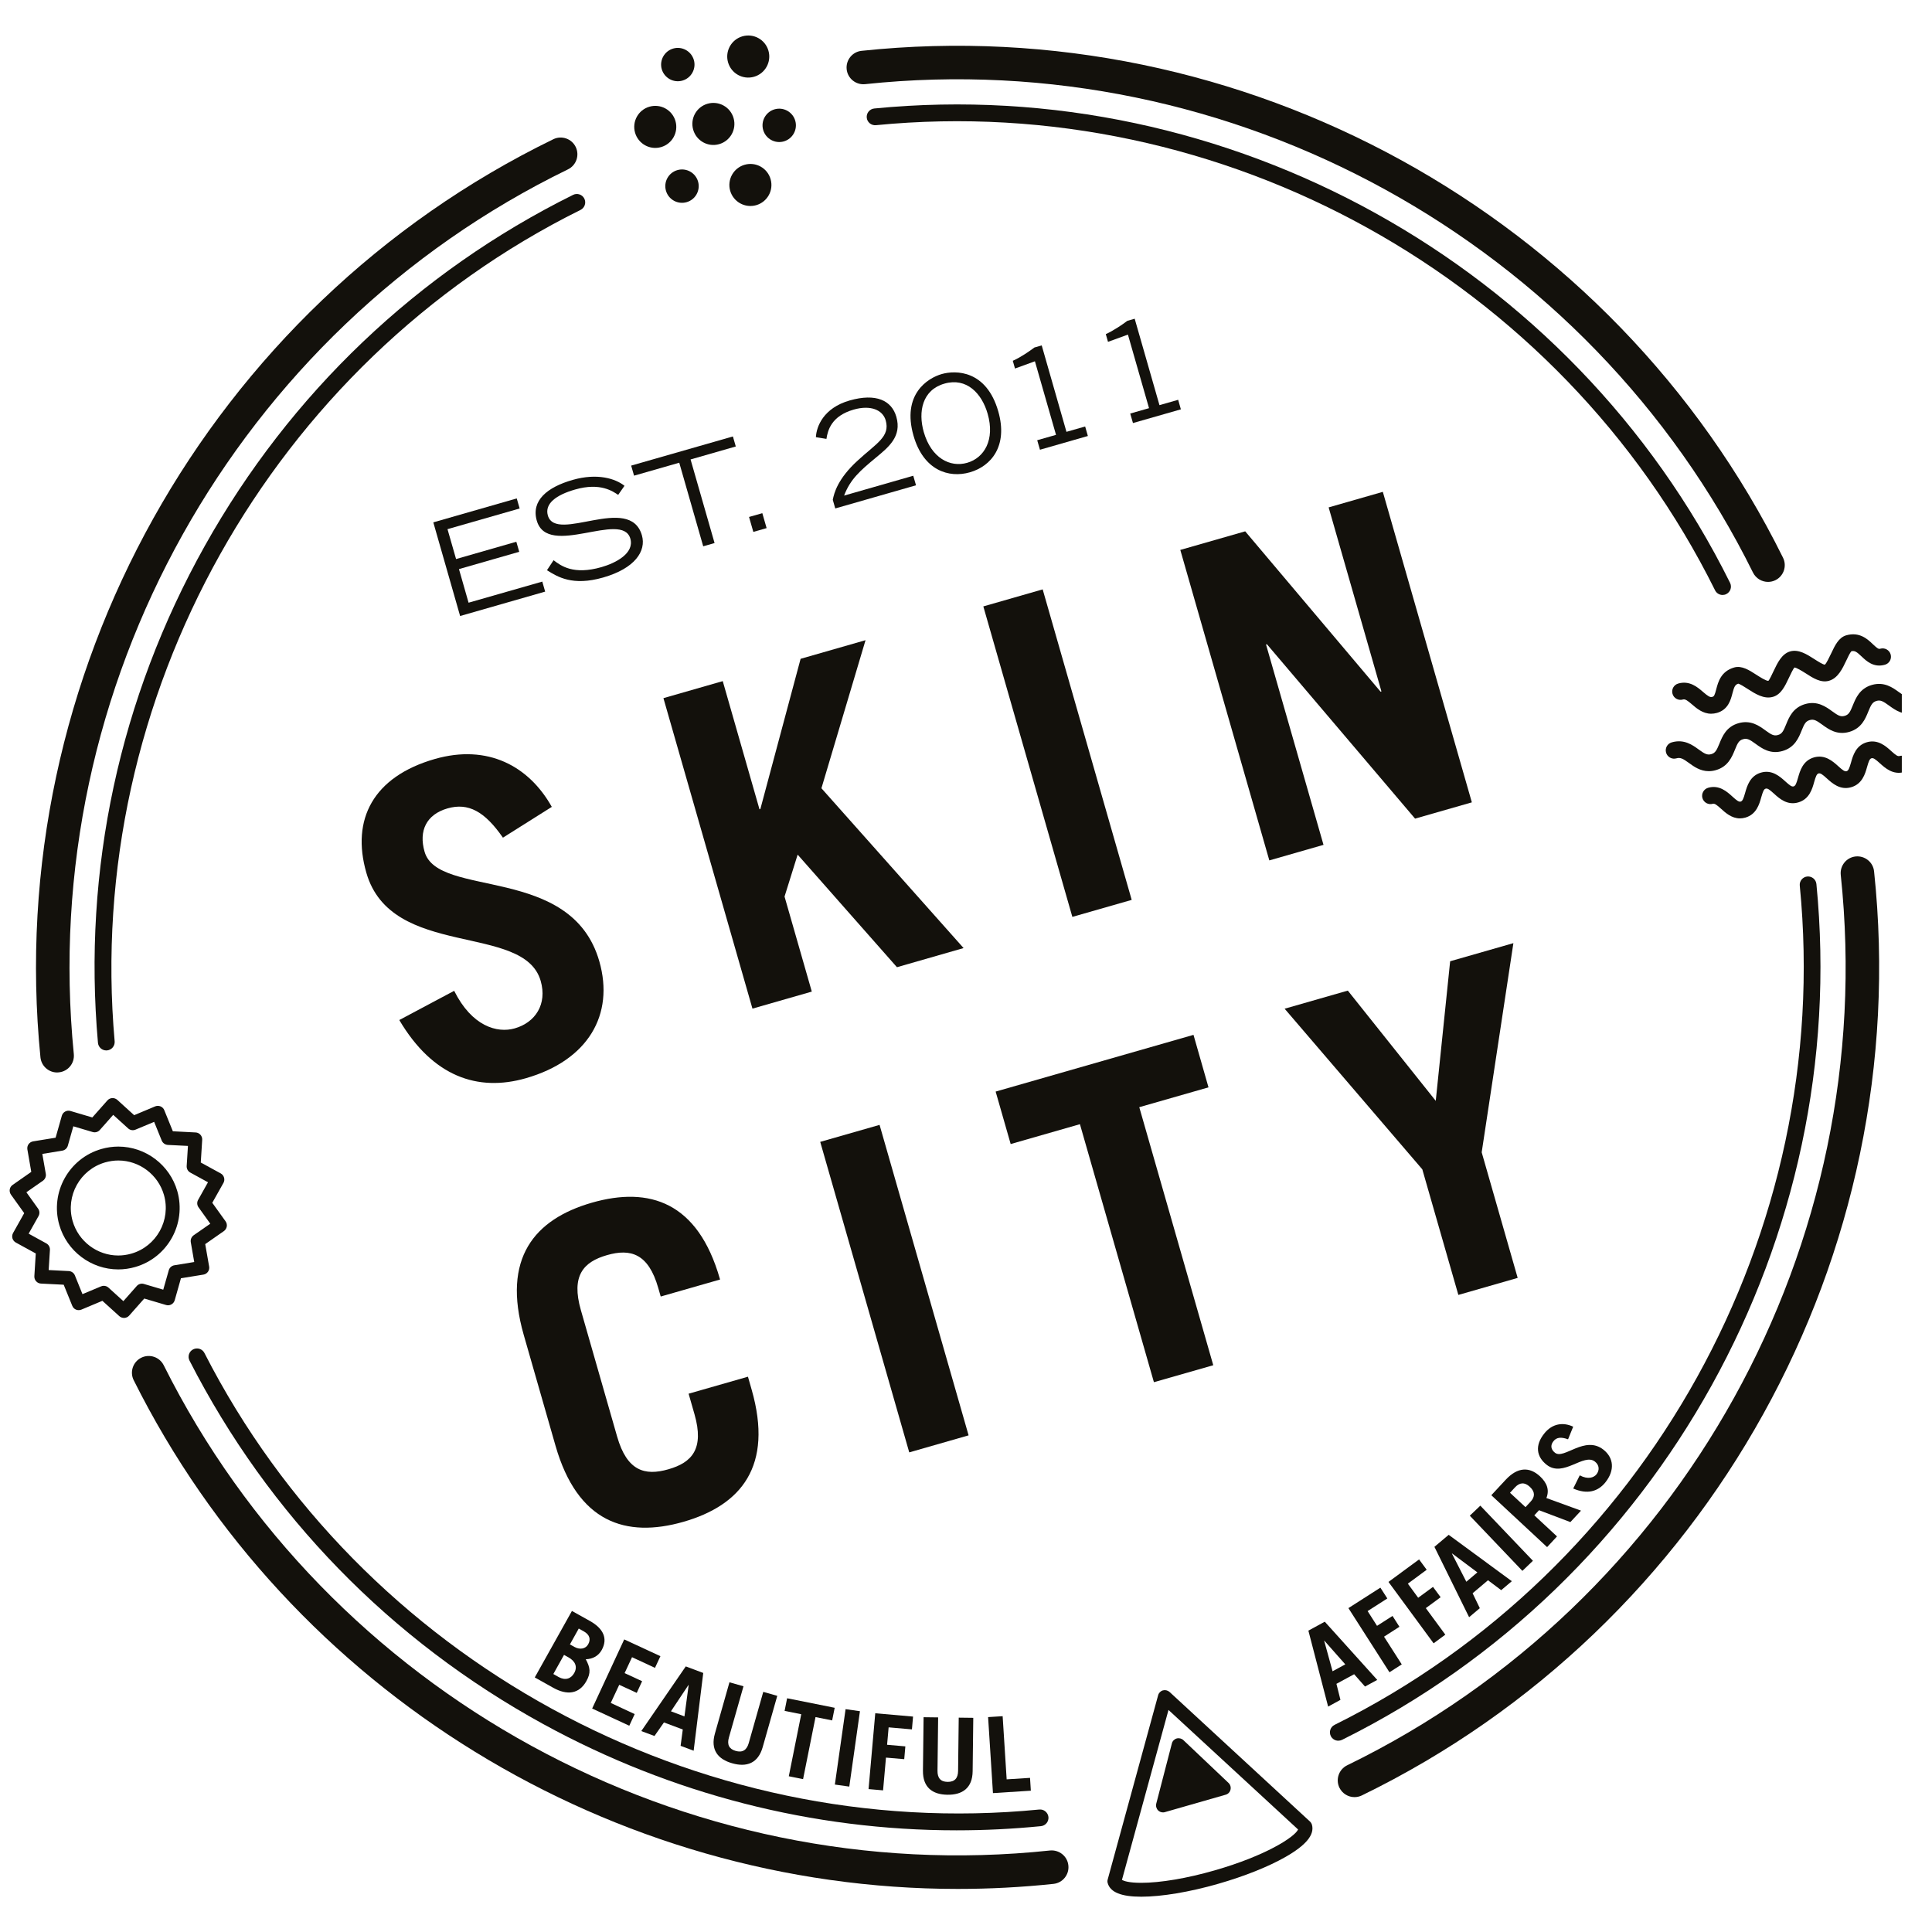 <?xml version="1.0" encoding="UTF-8"?> <!-- Generator: Adobe Illustrator 15.0.0, SVG Export Plug-In --> <svg xmlns="http://www.w3.org/2000/svg" xmlns:xlink="http://www.w3.org/1999/xlink" xmlns:a="http://ns.adobe.com/AdobeSVGViewerExtensions/3.0/" x="0px" y="0px" width="64px" height="64px" viewBox="0 0 64 64" overflow="visible" xml:space="preserve"> <defs> </defs> <g> <defs> <rect id="SVGID_1_" width="64" height="64"></rect> </defs> <clipPath id="SVGID_4_"> <use xlink:href="#SVGID_1_" overflow="visible"></use> </clipPath> <g clip-path="url(#SVGID_4_)"> <g> <defs> <rect id="SVGID_2_" y="1" width="63" height="62"></rect> </defs> <clipPath id="SVGID_5_"> <use xlink:href="#SVGID_2_" overflow="visible"></use> </clipPath> <g clip-path="url(#SVGID_5_)"> <defs> <rect id="SVGID_3_" x="0.068" y="1" width="62.932" height="61.849"></rect> </defs> <clipPath id="SVGID_6_"> <use xlink:href="#SVGID_3_" overflow="visible"></use> </clipPath> <path clip-path="url(#SVGID_6_)" fill="#13110C" d="M19.932,54.66c0.211-0.379,0.058-0.713-0.394-0.965l-0.592-0.33 l-1.231,2.202l0.616,0.345c0.446,0.248,0.85,0.213,1.094-0.224c0.152-0.273,0.129-0.446-0.021-0.723 C19.641,54.957,19.824,54.852,19.932,54.66 M19.022,55.421c-0.107,0.191-0.295,0.255-0.516,0.133l-0.176-0.1l0.354-0.634 l0.147,0.082C19.051,55.024,19.14,55.21,19.022,55.421z M19.484,54.47c-0.083,0.149-0.27,0.19-0.458,0.085l-0.147-0.082 l0.293-0.525l0.168,0.094C19.538,54.152,19.575,54.309,19.484,54.47z"></path> <polyline clip-path="url(#SVGID_6_)" fill="#13110C" points="21.093,56.079 21.271,55.692 20.691,55.424 20.937,54.897 21.697,55.25 21.877,54.863 20.678,54.308 19.616,56.597 20.846,57.167 21.025,56.781 20.232,56.412 20.513,55.811 21.093,56.079 "></polyline> <path clip-path="url(#SVGID_6_)" fill="#13110C" d="M22.978,57.995l0.318-2.576l-0.579-0.217l-1.473,2.142l0.436,0.163 l0.314-0.449l0.624,0.234l-0.072,0.541L22.978,57.995 M22.226,56.689l0.58-0.871l0.007,0.002l-0.14,1.038L22.226,56.689z"></path> <path clip-path="url(#SVGID_6_)" fill="#13110C" d="M24.629,55.86l-0.465-0.132l-0.482,1.7 c-0.152,0.534,0.097,0.849,0.574,0.983c0.477,0.137,0.857,0,1.009-0.534l0.483-1.7l-0.464-0.132l-0.481,1.697 c-0.066,0.232-0.205,0.323-0.431,0.26c-0.225-0.064-0.292-0.214-0.226-0.445L24.629,55.86"></path> <polyline clip-path="url(#SVGID_6_)" fill="#13110C" points="25.991,56.675 26.542,56.786 26.13,58.841 26.603,58.936 27.015,56.881 27.566,56.991 27.65,56.573 26.074,56.257 25.991,56.675 "></polyline> <polyline clip-path="url(#SVGID_6_)" fill="#13110C" points="28.134,59.183 28.487,56.686 28.011,56.618 27.656,59.116 28.134,59.183 "></polyline> <polyline clip-path="url(#SVGID_6_)" fill="#13110C" points="30.209,57.288 30.246,56.864 28.994,56.754 28.772,59.266 29.253,59.308 29.349,58.223 29.954,58.275 29.991,57.851 29.386,57.798 29.437,57.221 30.209,57.288 "></polyline> <path clip-path="url(#SVGID_6_)" fill="#13110C" d="M30.595,56.885l-0.021,1.769c-0.007,0.556,0.315,0.793,0.812,0.799 c0.496,0.007,0.828-0.224,0.834-0.779l0.021-1.769l-0.482-0.006l-0.021,1.765c-0.003,0.241-0.113,0.366-0.348,0.363 s-0.337-0.13-0.334-0.371l0.021-1.765L30.595,56.885"></path> <polyline clip-path="url(#SVGID_6_)" fill="#13110C" points="33.347,58.943 33.214,56.851 32.732,56.881 32.893,59.399 34.148,59.319 34.121,58.894 33.347,58.943 "></polyline> <path clip-path="url(#SVGID_6_)" fill="#13110C" d="M44.271,55.779l0.587-0.318l0.36,0.408l0.405-0.22l-1.738-1.928 l-0.543,0.296l0.654,2.516l0.408-0.223L44.271,55.779 M43.865,54.352l0.006-0.002l0.693,0.784l-0.421,0.229L43.865,54.352z"></path> <polyline clip-path="url(#SVGID_6_)" fill="#13110C" points="46.435,55.135 45.848,54.217 46.358,53.889 46.129,53.53 45.616,53.858 45.304,53.369 45.957,52.951 45.727,52.593 44.668,53.271 46.028,55.396 46.435,55.135 "></polyline> <polyline clip-path="url(#SVGID_6_)" fill="#13110C" points="47.878,54.15 47.232,53.271 47.723,52.91 47.47,52.568 46.979,52.928 46.637,52.461 47.261,52 47.009,51.658 45.995,52.403 47.49,54.437 47.878,54.15 "></polyline> <path clip-path="url(#SVGID_6_)" fill="#13110C" d="M49.729,52.676l0.352-0.297l-2.091-1.536l-0.473,0.398l1.149,2.331 l0.355-0.299l-0.239-0.494l0.51-0.431L49.729,52.676 M48.574,52.397l-0.477-0.933l0.005-0.004l0.838,0.627L48.574,52.397z"></path> <polyline clip-path="url(#SVGID_6_)" fill="#13110C" points="50.78,51.703 49.038,49.877 48.689,50.209 50.431,52.037 50.78,51.703 "></polyline> <path clip-path="url(#SVGID_6_)" fill="#13110C" d="M52.021,50.421l0.352-0.379l-1.147-0.418 c0.108-0.267,0.019-0.503-0.211-0.718c-0.349-0.323-0.741-0.312-1.137,0.113l-0.476,0.512l1.848,1.719l0.328-0.354l-0.752-0.699 l0.157-0.169L52.021,50.421 M50.703,49.744l-0.169,0.182l-0.513-0.476l0.169-0.183c0.146-0.155,0.312-0.18,0.49-0.012 C50.859,49.422,50.849,49.588,50.703,49.744z"></path> <path clip-path="url(#SVGID_6_)" fill="#13110C" d="M53.183,49.102c0.314-0.397,0.274-0.809-0.065-1.078 c-0.619-0.49-1.31,0.336-1.607,0.1c-0.136-0.105-0.159-0.245-0.053-0.38c0.104-0.132,0.25-0.15,0.486-0.065l0.17-0.418 c-0.332-0.156-0.694-0.109-0.961,0.229c-0.311,0.391-0.258,0.764,0.081,1.032c0.555,0.438,1.229-0.401,1.601-0.104 c0.148,0.116,0.155,0.287,0.052,0.419c-0.09,0.112-0.282,0.181-0.556,0.036l-0.216,0.436 C52.583,49.514,52.939,49.408,53.183,49.102"></path> <polyline clip-path="url(#SVGID_6_)" fill="#13110C" points="17.118,16.511 14.354,17.304 15.242,20.406 18.059,19.598 17.964,19.266 15.522,19.965 15.204,18.852 17.2,18.279 17.104,17.946 15.108,18.519 14.824,17.529 17.214,16.844 17.118,16.511 "></polyline> <path clip-path="url(#SVGID_6_)" fill="#13110C" d="M17.781,17.245c0.361,1.258,2.829-0.345,3.1,0.598 c0.138,0.482-0.476,0.806-0.954,0.943c-0.93,0.267-1.341-0.04-1.589-0.228l-0.219,0.331c0.349,0.219,0.846,0.533,1.861,0.242 c1.054-0.302,1.434-0.878,1.284-1.398c-0.399-1.391-2.847,0.281-3.116-0.658c-0.112-0.393,0.28-0.681,0.903-0.859 c0.845-0.243,1.258,0.068,1.427,0.177l0.209-0.3c-0.298-0.238-0.898-0.43-1.718-0.195 C18.125,16.139,17.592,16.583,17.781,17.245"></path> <polyline clip-path="url(#SVGID_6_)" fill="#13110C" points="22.501,15.328 23.295,18.097 23.671,17.989 22.876,15.22 24.374,14.79 24.278,14.458 20.908,15.424 21.004,15.757 22.501,15.328 "></polyline> <polyline clip-path="url(#SVGID_6_)" fill="#13110C" points="24.813,17.125 24.955,17.62 25.395,17.494 25.253,17 24.813,17.125 "></polyline> <path clip-path="url(#SVGID_6_)" fill="#13110C" d="M28.277,13.569c0.563-0.162,0.964,0.01,1.063,0.356 c0.155,0.542-0.312,0.763-0.93,1.333c-0.662,0.605-0.78,1.078-0.823,1.299l0.082,0.286l2.675-0.767l-0.091-0.316l-2.291,0.657 c0.204-0.543,0.538-0.829,1.037-1.244c0.438-0.361,0.881-0.714,0.693-1.367c-0.154-0.538-0.67-0.791-1.549-0.539 c-0.87,0.25-1.099,0.869-1.115,1.215l0.349,0.057C27.42,14.25,27.544,13.78,28.277,13.569"></path> <path clip-path="url(#SVGID_6_)" fill="#13110C" d="M33.069,13.627c-0.392-1.366-1.404-1.37-1.873-1.236 c-0.47,0.135-1.326,0.675-0.935,2.041c0.33,1.151,1.168,1.415,1.867,1.214C32.829,15.446,33.399,14.779,33.069,13.627 M32.039,15.331c-0.567,0.163-1.19-0.158-1.438-1.019c-0.193-0.674-0.049-1.395,0.685-1.604c0.734-0.21,1.238,0.323,1.431,0.998 C32.965,14.567,32.605,15.168,32.039,15.331z"></path> <path clip-path="url(#SVGID_6_)" fill="#13110C" d="M34.45,14.898l1.587-0.455l-0.09-0.315l-0.619,0.177l-0.82-2.863 l-0.243,0.07c-0.156,0.119-0.469,0.333-0.715,0.44l0.073,0.256l0.66-0.24l0.699,2.437l-0.623,0.178L34.45,14.898"></path> <path clip-path="url(#SVGID_6_)" fill="#13110C" d="M39.118,13.56l-0.09-0.316l-0.619,0.177l-0.821-2.863l-0.243,0.07 c-0.155,0.118-0.468,0.332-0.714,0.44l0.073,0.256l0.66-0.24l0.699,2.437l-0.623,0.178l0.091,0.315L39.118,13.56"></path> <path clip-path="url(#SVGID_6_)" fill="#13110C" d="M12.135,28.909c0.825,2.877,5.221,1.648,5.776,3.585 c0.221,0.77-0.176,1.377-0.859,1.572c-0.584,0.168-1.423-0.07-2.007-1.244l-1.818,0.968c1.107,1.872,2.596,2.386,4.191,1.928 c2.065-0.592,2.941-2.107,2.435-3.874c-0.923-3.22-5.344-2.075-5.788-3.628c-0.201-0.698,0.062-1.236,0.76-1.437 c0.684-0.196,1.229,0.095,1.835,0.97l1.619-1.02c-0.759-1.355-2.125-2.088-3.877-1.586 C12.364,25.729,11.628,27.143,12.135,28.909"></path> <polyline clip-path="url(#SVGID_6_)" fill="#13110C" points="25.159,26.809 23.942,22.563 21.977,23.127 24.926,33.412 26.892,32.848 25.989,29.7 26.423,28.311 29.713,32.04 31.92,31.406 27.211,26.112 28.672,21.207 26.521,21.824 25.188,26.8 25.159,26.809 "></polyline> <polyline clip-path="url(#SVGID_6_)" fill="#13110C" points="37.489,29.81 34.54,19.524 32.574,20.088 35.523,30.373 37.489,29.81 "></polyline> <polyline clip-path="url(#SVGID_6_)" fill="#13110C" points="43.843,27.987 41.939,21.35 41.968,21.341 46.876,27.118 48.757,26.579 45.808,16.293 44.013,16.808 45.762,22.905 45.733,22.913 41.249,17.601 39.099,18.217 42.048,28.502 43.843,27.987 "></polyline> <path clip-path="url(#SVGID_6_)" fill="#13110C" d="M20.107,41.578c0.783-0.225,1.372-0.055,1.698,1.086l0.082,0.285 l1.966-0.563l-0.008-0.028c-0.728-2.537-2.328-3.064-4.236-2.518c-1.909,0.549-2.986,1.844-2.26,4.379l1.054,3.676 c0.728,2.536,2.328,3.063,4.237,2.517c1.908-0.548,2.986-1.843,2.259-4.38l-0.122-0.427l-1.966,0.563l0.196,0.684 c0.326,1.141-0.082,1.597-0.866,1.82c-0.783,0.226-1.372,0.055-1.698-1.084l-1.201-4.189 C18.915,42.26,19.324,41.803,20.107,41.578"></path> <polyline clip-path="url(#SVGID_6_)" fill="#13110C" points="27.171,37.826 30.12,48.112 32.086,47.548 29.137,37.263 27.171,37.826 "></polyline> <polyline clip-path="url(#SVGID_6_)" fill="#13110C" points="40.191,45.225 37.74,36.677 40.033,36.02 39.536,34.281 32.982,36.16 33.48,37.898 35.774,37.24 38.225,45.787 40.191,45.225 "></polyline> <polyline clip-path="url(#SVGID_6_)" fill="#13110C" points="48.31,42.896 50.275,42.332 49.083,38.172 50.133,31.243 48.038,31.843 47.561,36.467 44.648,32.815 42.555,33.415 47.116,38.736 48.31,42.896 "></polyline> <path clip-path="url(#SVGID_6_)" fill="#13110C" d="M18.985,6.455c-5.154,2.558-9.372,6.578-12.199,11.625 c-2.825,5.044-4.05,10.737-3.541,16.464c0.013,0.145,0.134,0.253,0.276,0.253c0.008,0,0.017-0.001,0.025-0.001 c0.152-0.014,0.265-0.148,0.252-0.301c-1.012-11.39,5.19-22.459,15.434-27.542c0.137-0.069,0.193-0.235,0.125-0.373 C19.289,6.443,19.122,6.387,18.985,6.455"></path> <path clip-path="url(#SVGID_6_)" fill="#13110C" d="M6.772,44.82c-0.07-0.137-0.236-0.19-0.373-0.121s-0.191,0.236-0.121,0.373 c2.61,5.109,6.664,9.273,11.725,12.044c4.238,2.319,8.92,3.516,13.685,3.516c0.929,0,1.861-0.046,2.793-0.138 c0.152-0.015,0.264-0.149,0.25-0.303c-0.017-0.152-0.153-0.264-0.305-0.248C23.073,61.057,11.961,54.979,6.772,44.82"></path> <path clip-path="url(#SVGID_6_)" fill="#13110C" d="M44.456,57.635c10.551-5.235,16.865-16.629,15.715-28.35 c-0.015-0.153-0.151-0.264-0.304-0.25c-0.151,0.016-0.264,0.151-0.247,0.304c1.127,11.493-5.066,22.665-15.41,27.799 c-0.138,0.067-0.193,0.233-0.126,0.371c0.049,0.098,0.146,0.154,0.249,0.154C44.374,57.663,44.416,57.653,44.456,57.635"></path> <path clip-path="url(#SVGID_6_)" fill="#13110C" d="M57.062,19.709c0.041,0,0.084-0.009,0.123-0.029 c0.138-0.068,0.194-0.234,0.126-0.372C52.075,8.759,40.683,2.443,28.961,3.594c-0.152,0.016-0.264,0.151-0.249,0.304 c0.015,0.152,0.151,0.263,0.304,0.249C40.509,3.021,51.68,9.211,56.814,19.555C56.862,19.653,56.961,19.709,57.062,19.709"></path> <path clip-path="url(#SVGID_6_)" fill="#13110C" d="M1.892,35.527c0.019,0,0.037-0.002,0.056-0.004 c0.305-0.029,0.528-0.301,0.497-0.607C1.236,22.742,7.815,10.964,18.815,5.61c0.275-0.134,0.39-0.466,0.256-0.742 c-0.134-0.275-0.466-0.39-0.741-0.256C6.914,10.169,0.086,22.391,1.34,35.027C1.369,35.312,1.61,35.527,1.892,35.527"></path> <path clip-path="url(#SVGID_6_)" fill="#13110C" d="M34.783,61.3c-12.116,1.286-23.914-5.176-29.36-16.075 c-0.137-0.273-0.47-0.385-0.745-0.248c-0.274,0.137-0.386,0.471-0.249,0.744c5.175,10.357,15.876,16.852,27.299,16.852 c1.051,0,2.11-0.055,3.171-0.167c0.305-0.033,0.525-0.307,0.492-0.611C35.361,61.489,35.086,61.271,34.783,61.3"></path> <path clip-path="url(#SVGID_6_)" fill="#13110C" d="M61.471,28.371c-0.305,0.032-0.525,0.305-0.494,0.61 c1.298,12.251-5.272,24.105-16.351,29.497c-0.275,0.135-0.389,0.467-0.256,0.742c0.097,0.197,0.294,0.312,0.499,0.312 c0.082,0,0.165-0.018,0.244-0.056c11.494-5.596,18.314-17.898,16.968-30.612C62.049,28.559,61.775,28.341,61.471,28.371"></path> <path clip-path="url(#SVGID_6_)" fill="#13110C" d="M28.657,2.788c12.167-1.29,23.987,5.214,29.413,16.179 c0.097,0.195,0.294,0.309,0.498,0.309c0.083,0,0.166-0.018,0.246-0.057c0.274-0.136,0.387-0.469,0.251-0.744 C53.434,7.095,41.166,0.348,28.54,1.684c-0.305,0.032-0.525,0.306-0.493,0.611C28.079,2.6,28.354,2.819,28.657,2.788"></path> <path clip-path="url(#SVGID_6_)" fill="#13110C" d="M63.661,23.269c-0.042-0.147-0.194-0.231-0.342-0.189 c-0.133,0.039-0.221-0.011-0.415-0.153c-0.207-0.15-0.487-0.354-0.894-0.238c-0.406,0.117-0.536,0.439-0.632,0.675 c-0.09,0.223-0.136,0.312-0.271,0.35c-0.134,0.039-0.22-0.011-0.415-0.153c-0.206-0.149-0.487-0.354-0.893-0.238 c-0.406,0.117-0.536,0.439-0.632,0.675c-0.09,0.223-0.136,0.312-0.27,0.35c-0.135,0.039-0.221-0.012-0.415-0.153 c-0.205-0.15-0.486-0.355-0.893-0.238c-0.406,0.116-0.535,0.439-0.631,0.675c-0.091,0.223-0.137,0.312-0.27,0.35 c-0.134,0.038-0.221-0.012-0.416-0.154c-0.205-0.149-0.485-0.354-0.892-0.237c-0.147,0.042-0.231,0.194-0.189,0.341 s0.195,0.231,0.342,0.189c0.133-0.038,0.22,0.012,0.415,0.153c0.163,0.119,0.374,0.272,0.656,0.272 c0.074,0,0.152-0.01,0.235-0.034c0.406-0.116,0.535-0.439,0.632-0.675c0.089-0.224,0.136-0.312,0.27-0.35 c0.135-0.039,0.22,0.012,0.415,0.153c0.206,0.15,0.486,0.355,0.893,0.238c0.405-0.116,0.536-0.439,0.631-0.675 c0.09-0.224,0.137-0.312,0.271-0.35c0.134-0.038,0.22,0.012,0.415,0.154c0.205,0.149,0.486,0.354,0.893,0.238 c0.406-0.117,0.536-0.439,0.631-0.675c0.091-0.224,0.138-0.312,0.272-0.351c0.133-0.039,0.22,0.012,0.415,0.154 c0.205,0.149,0.486,0.354,0.893,0.237C63.618,23.568,63.703,23.416,63.661,23.269"></path> <path clip-path="url(#SVGID_6_)" fill="#13110C" d="M58.755,22.225c-0.053,0.113-0.141,0.3-0.176,0.329 c-0.074,0.005-0.283-0.128-0.398-0.202c-0.237-0.154-0.484-0.312-0.734-0.241c-0.44,0.127-0.532,0.484-0.594,0.721 c-0.053,0.206-0.074,0.237-0.13,0.253c-0.076,0.022-0.141-0.02-0.309-0.165c-0.177-0.154-0.446-0.386-0.821-0.277 c-0.146,0.042-0.231,0.195-0.189,0.341c0.042,0.147,0.194,0.231,0.341,0.189c0.076-0.022,0.141,0.021,0.309,0.165 c0.146,0.126,0.354,0.305,0.631,0.305c0.061,0,0.125-0.009,0.191-0.027c0.373-0.107,0.457-0.432,0.513-0.647 c0.057-0.219,0.087-0.286,0.193-0.322c0.063,0.015,0.211,0.11,0.301,0.168c0.258,0.166,0.55,0.355,0.848,0.269 c0.268-0.076,0.398-0.354,0.526-0.624c0.057-0.12,0.15-0.32,0.189-0.348c0.066,0.004,0.252,0.118,0.364,0.189 c0.25,0.162,0.509,0.328,0.777,0.251c0.297-0.085,0.446-0.4,0.577-0.677c0.045-0.097,0.12-0.255,0.165-0.302 c0.11-0.025,0.172,0.015,0.335,0.17c0.161,0.153,0.403,0.384,0.777,0.277c0.147-0.042,0.231-0.194,0.189-0.342 c-0.042-0.146-0.195-0.231-0.342-0.189c-0.056,0.016-0.09,0-0.244-0.146c-0.177-0.169-0.444-0.423-0.886-0.297 c-0.249,0.072-0.375,0.337-0.495,0.593c-0.059,0.123-0.167,0.353-0.215,0.379c-0.062-0.002-0.237-0.115-0.342-0.182 c-0.246-0.158-0.525-0.338-0.806-0.257C59.022,21.66,58.881,21.961,58.755,22.225"></path> <path clip-path="url(#SVGID_6_)" fill="#13110C" d="M62.925,25.044c-0.061,0.018-0.125-0.028-0.279-0.167 c-0.173-0.157-0.435-0.394-0.802-0.29c-0.367,0.106-0.464,0.446-0.526,0.67c-0.057,0.199-0.087,0.272-0.148,0.29 c-0.06,0.016-0.125-0.028-0.277-0.167c-0.174-0.157-0.436-0.395-0.803-0.29c-0.367,0.106-0.463,0.445-0.527,0.671 c-0.056,0.198-0.086,0.271-0.146,0.289c-0.062,0.018-0.126-0.029-0.278-0.167c-0.174-0.157-0.436-0.395-0.802-0.29 c-0.367,0.105-0.463,0.445-0.527,0.67c-0.055,0.198-0.087,0.271-0.146,0.29c-0.061,0.017-0.126-0.029-0.278-0.168 c-0.173-0.157-0.435-0.395-0.801-0.289c-0.146,0.042-0.232,0.195-0.19,0.342c0.043,0.146,0.195,0.231,0.343,0.189 c0.059-0.016,0.126,0.029,0.277,0.167c0.144,0.13,0.347,0.316,0.622,0.316c0.057,0,0.116-0.008,0.18-0.026 c0.367-0.105,0.463-0.445,0.526-0.67c0.057-0.198,0.087-0.272,0.147-0.289c0.06-0.018,0.125,0.028,0.277,0.167 c0.174,0.157,0.436,0.396,0.802,0.289c0.367-0.105,0.464-0.445,0.526-0.67c0.057-0.199,0.087-0.272,0.147-0.29 c0.061-0.016,0.126,0.029,0.278,0.168c0.174,0.157,0.436,0.395,0.802,0.289c0.367-0.105,0.464-0.445,0.527-0.67 c0.056-0.199,0.087-0.272,0.147-0.29c0.061-0.017,0.126,0.029,0.278,0.167c0.174,0.157,0.436,0.394,0.803,0.29 c0.147-0.042,0.231-0.195,0.189-0.342S63.071,25.003,62.925,25.044"></path> <path clip-path="url(#SVGID_6_)" fill="#13110C" d="M22.963,4.297c0.105,0.37,0.491,0.584,0.86,0.478 c0.37-0.106,0.584-0.492,0.478-0.861c-0.105-0.37-0.491-0.584-0.861-0.478C23.07,3.541,22.856,3.927,22.963,4.297"></path> <path clip-path="url(#SVGID_6_)" fill="#13110C" d="M22.606,2.67c0.293-0.084,0.463-0.39,0.379-0.683 c-0.085-0.293-0.391-0.463-0.684-0.379c-0.293,0.084-0.463,0.391-0.38,0.684C22.007,2.584,22.312,2.754,22.606,2.67"></path> <path clip-path="url(#SVGID_6_)" fill="#13110C" d="M21.898,4.873c0.37-0.106,0.584-0.492,0.478-0.862 c-0.106-0.37-0.492-0.583-0.861-0.477c-0.37,0.105-0.584,0.491-0.478,0.861C21.143,4.765,21.529,4.979,21.898,4.873"></path> <path clip-path="url(#SVGID_6_)" fill="#13110C" d="M22.44,5.635c-0.294,0.084-0.464,0.39-0.379,0.684 c0.084,0.293,0.391,0.462,0.684,0.378c0.294-0.084,0.463-0.39,0.379-0.684C23.039,5.72,22.733,5.551,22.44,5.635"></path> <path clip-path="url(#SVGID_6_)" fill="#13110C" d="M25.527,5.935c-0.105-0.37-0.491-0.583-0.86-0.477 c-0.37,0.106-0.584,0.492-0.479,0.861c0.106,0.37,0.492,0.583,0.862,0.478C25.42,6.69,25.634,6.305,25.527,5.935"></path> <path clip-path="url(#SVGID_6_)" fill="#13110C" d="M25.281,4.305c0.085,0.293,0.391,0.463,0.684,0.379 C26.258,4.6,26.428,4.293,26.344,4c-0.084-0.293-0.391-0.463-0.684-0.379C25.367,3.706,25.197,4.012,25.281,4.305"></path> <path clip-path="url(#SVGID_6_)" fill="#13110C" d="M24.978,2.543c0.37-0.106,0.584-0.492,0.478-0.862 c-0.105-0.37-0.491-0.584-0.861-0.478c-0.37,0.106-0.583,0.492-0.478,0.861C24.223,2.435,24.608,2.649,24.978,2.543"></path> <path clip-path="url(#SVGID_6_)" fill="#13110C" d="M5.502,43.23c0.059,0.018,0.122,0.011,0.176-0.02 c0.054-0.029,0.093-0.08,0.11-0.139l0.206-0.727l0.745-0.121c0.061-0.01,0.115-0.045,0.15-0.094 c0.036-0.051,0.05-0.112,0.039-0.174l-0.13-0.742l0.619-0.432c0.05-0.035,0.084-0.09,0.095-0.15 c0.011-0.061-0.004-0.123-0.04-0.174l-0.44-0.613l0.37-0.658c0.03-0.053,0.037-0.117,0.02-0.176 c-0.017-0.059-0.056-0.109-0.11-0.139L6.651,38.51l0.047-0.752c0.004-0.062-0.017-0.122-0.059-0.168 c-0.04-0.046-0.098-0.074-0.16-0.076l-0.753-0.039l-0.284-0.699c-0.023-0.057-0.068-0.103-0.125-0.126 c-0.057-0.023-0.121-0.023-0.177,0l-0.696,0.292l-0.559-0.508c-0.046-0.041-0.106-0.061-0.167-0.059 c-0.061,0.004-0.119,0.031-0.16,0.078l-0.5,0.564l-0.723-0.214c-0.059-0.019-0.123-0.011-0.177,0.019s-0.093,0.08-0.11,0.139 l-0.206,0.727l-0.745,0.121c-0.061,0.011-0.115,0.044-0.151,0.094c-0.036,0.051-0.049,0.113-0.039,0.174l0.129,0.743 l-0.618,0.432C0.368,39.286,0.333,39.34,0.323,39.4s0.004,0.123,0.04,0.174l0.439,0.613l-0.369,0.658 c-0.03,0.054-0.037,0.117-0.021,0.176C0.43,41.08,0.47,41.131,0.523,41.16l0.662,0.363l-0.047,0.752 c-0.003,0.062,0.017,0.123,0.058,0.168c0.042,0.047,0.099,0.074,0.16,0.077l0.754,0.038l0.284,0.699 c0.023,0.057,0.068,0.103,0.125,0.127c0.057,0.022,0.12,0.022,0.177-0.001l0.696-0.292l0.56,0.508 c0.042,0.037,0.098,0.059,0.155,0.059c0.004,0,0.008,0,0.012,0c0.062-0.004,0.12-0.031,0.16-0.077l0.5-0.565L5.502,43.23 M4.53,42.601l-0.443,0.501l-0.495-0.449c-0.043-0.039-0.098-0.059-0.155-0.059c-0.03,0-0.06,0.006-0.088,0.018l-0.617,0.258 L2.481,42.25c-0.034-0.083-0.112-0.139-0.202-0.144l-0.667-0.034l0.042-0.666c0.006-0.09-0.041-0.174-0.119-0.217l-0.586-0.322 l0.327-0.582c0.044-0.078,0.039-0.174-0.013-0.246l-0.389-0.544l0.548-0.382c0.073-0.052,0.111-0.141,0.095-0.229l-0.115-0.659 l0.66-0.108c0.088-0.014,0.16-0.078,0.185-0.164l0.182-0.643l0.641,0.19c0.085,0.025,0.179-0.001,0.237-0.068l0.443-0.501 l0.495,0.449c0.066,0.06,0.161,0.076,0.244,0.041l0.617-0.258l0.251,0.619c0.034,0.083,0.113,0.139,0.202,0.145l0.667,0.033 l-0.042,0.666c-0.005,0.09,0.041,0.174,0.12,0.217l0.586,0.321l-0.327,0.583c-0.044,0.078-0.039,0.174,0.014,0.247l0.389,0.543 L6.415,40.92c-0.073,0.053-0.11,0.141-0.095,0.229l0.114,0.657l-0.659,0.108c-0.088,0.015-0.16,0.079-0.184,0.165l-0.183,0.643 l-0.64-0.189C4.682,42.507,4.59,42.533,4.53,42.601z"></path> <path clip-path="url(#SVGID_6_)" fill="#13110C" d="M5.873,39.456c-0.249-0.867-1.052-1.474-1.953-1.474 c-0.189,0-0.378,0.027-0.562,0.08c-1.077,0.309-1.703,1.438-1.394,2.515c0.25,0.868,1.052,1.474,1.954,1.474 c0.189,0,0.378-0.027,0.561-0.08C5.556,41.662,6.181,40.533,5.873,39.456 M4.352,41.528c-0.142,0.041-0.288,0.062-0.435,0.062 c-0.697,0-1.318-0.469-1.511-1.14c-0.239-0.833,0.245-1.706,1.079-1.945c0.142-0.04,0.288-0.062,0.435-0.062 c0.697,0,1.318,0.469,1.511,1.14C5.669,40.417,5.185,41.289,4.352,41.528z"></path> <path clip-path="url(#SVGID_6_)" fill="#13110C" d="M38.366,59.974c0.043,0.042,0.101,0.064,0.16,0.064 c0.021,0,0.043-0.002,0.063-0.009l2.013-0.577c0.08-0.022,0.142-0.086,0.16-0.167c0.02-0.08-0.005-0.165-0.064-0.222 l-1.497-1.419c-0.059-0.056-0.144-0.076-0.222-0.055c-0.078,0.023-0.14,0.085-0.159,0.164l-0.518,1.997 C38.283,59.831,38.307,59.915,38.366,59.974"></path> <path clip-path="url(#SVGID_6_)" fill="#13110C" d="M43.393,60.339l-4.649-4.29c-0.061-0.054-0.144-0.074-0.221-0.053 c-0.077,0.022-0.138,0.083-0.158,0.161l-1.671,6.103c-0.012,0.04-0.012,0.083,0.001,0.123c0.086,0.302,0.451,0.448,1.111,0.448 c0.672,0,1.604-0.155,2.554-0.429c0.861-0.247,1.65-0.562,2.222-0.887c0.685-0.391,0.972-0.741,0.877-1.071 C43.446,60.403,43.423,60.366,43.393,60.339 M40.232,61.96c-0.91,0.262-1.795,0.411-2.427,0.411 c-0.412,0-0.578-0.062-0.639-0.097l1.542-5.63l4.293,3.96C42.887,60.854,41.931,61.474,40.232,61.96z"></path> </g> </g> </g> </g> </svg> 